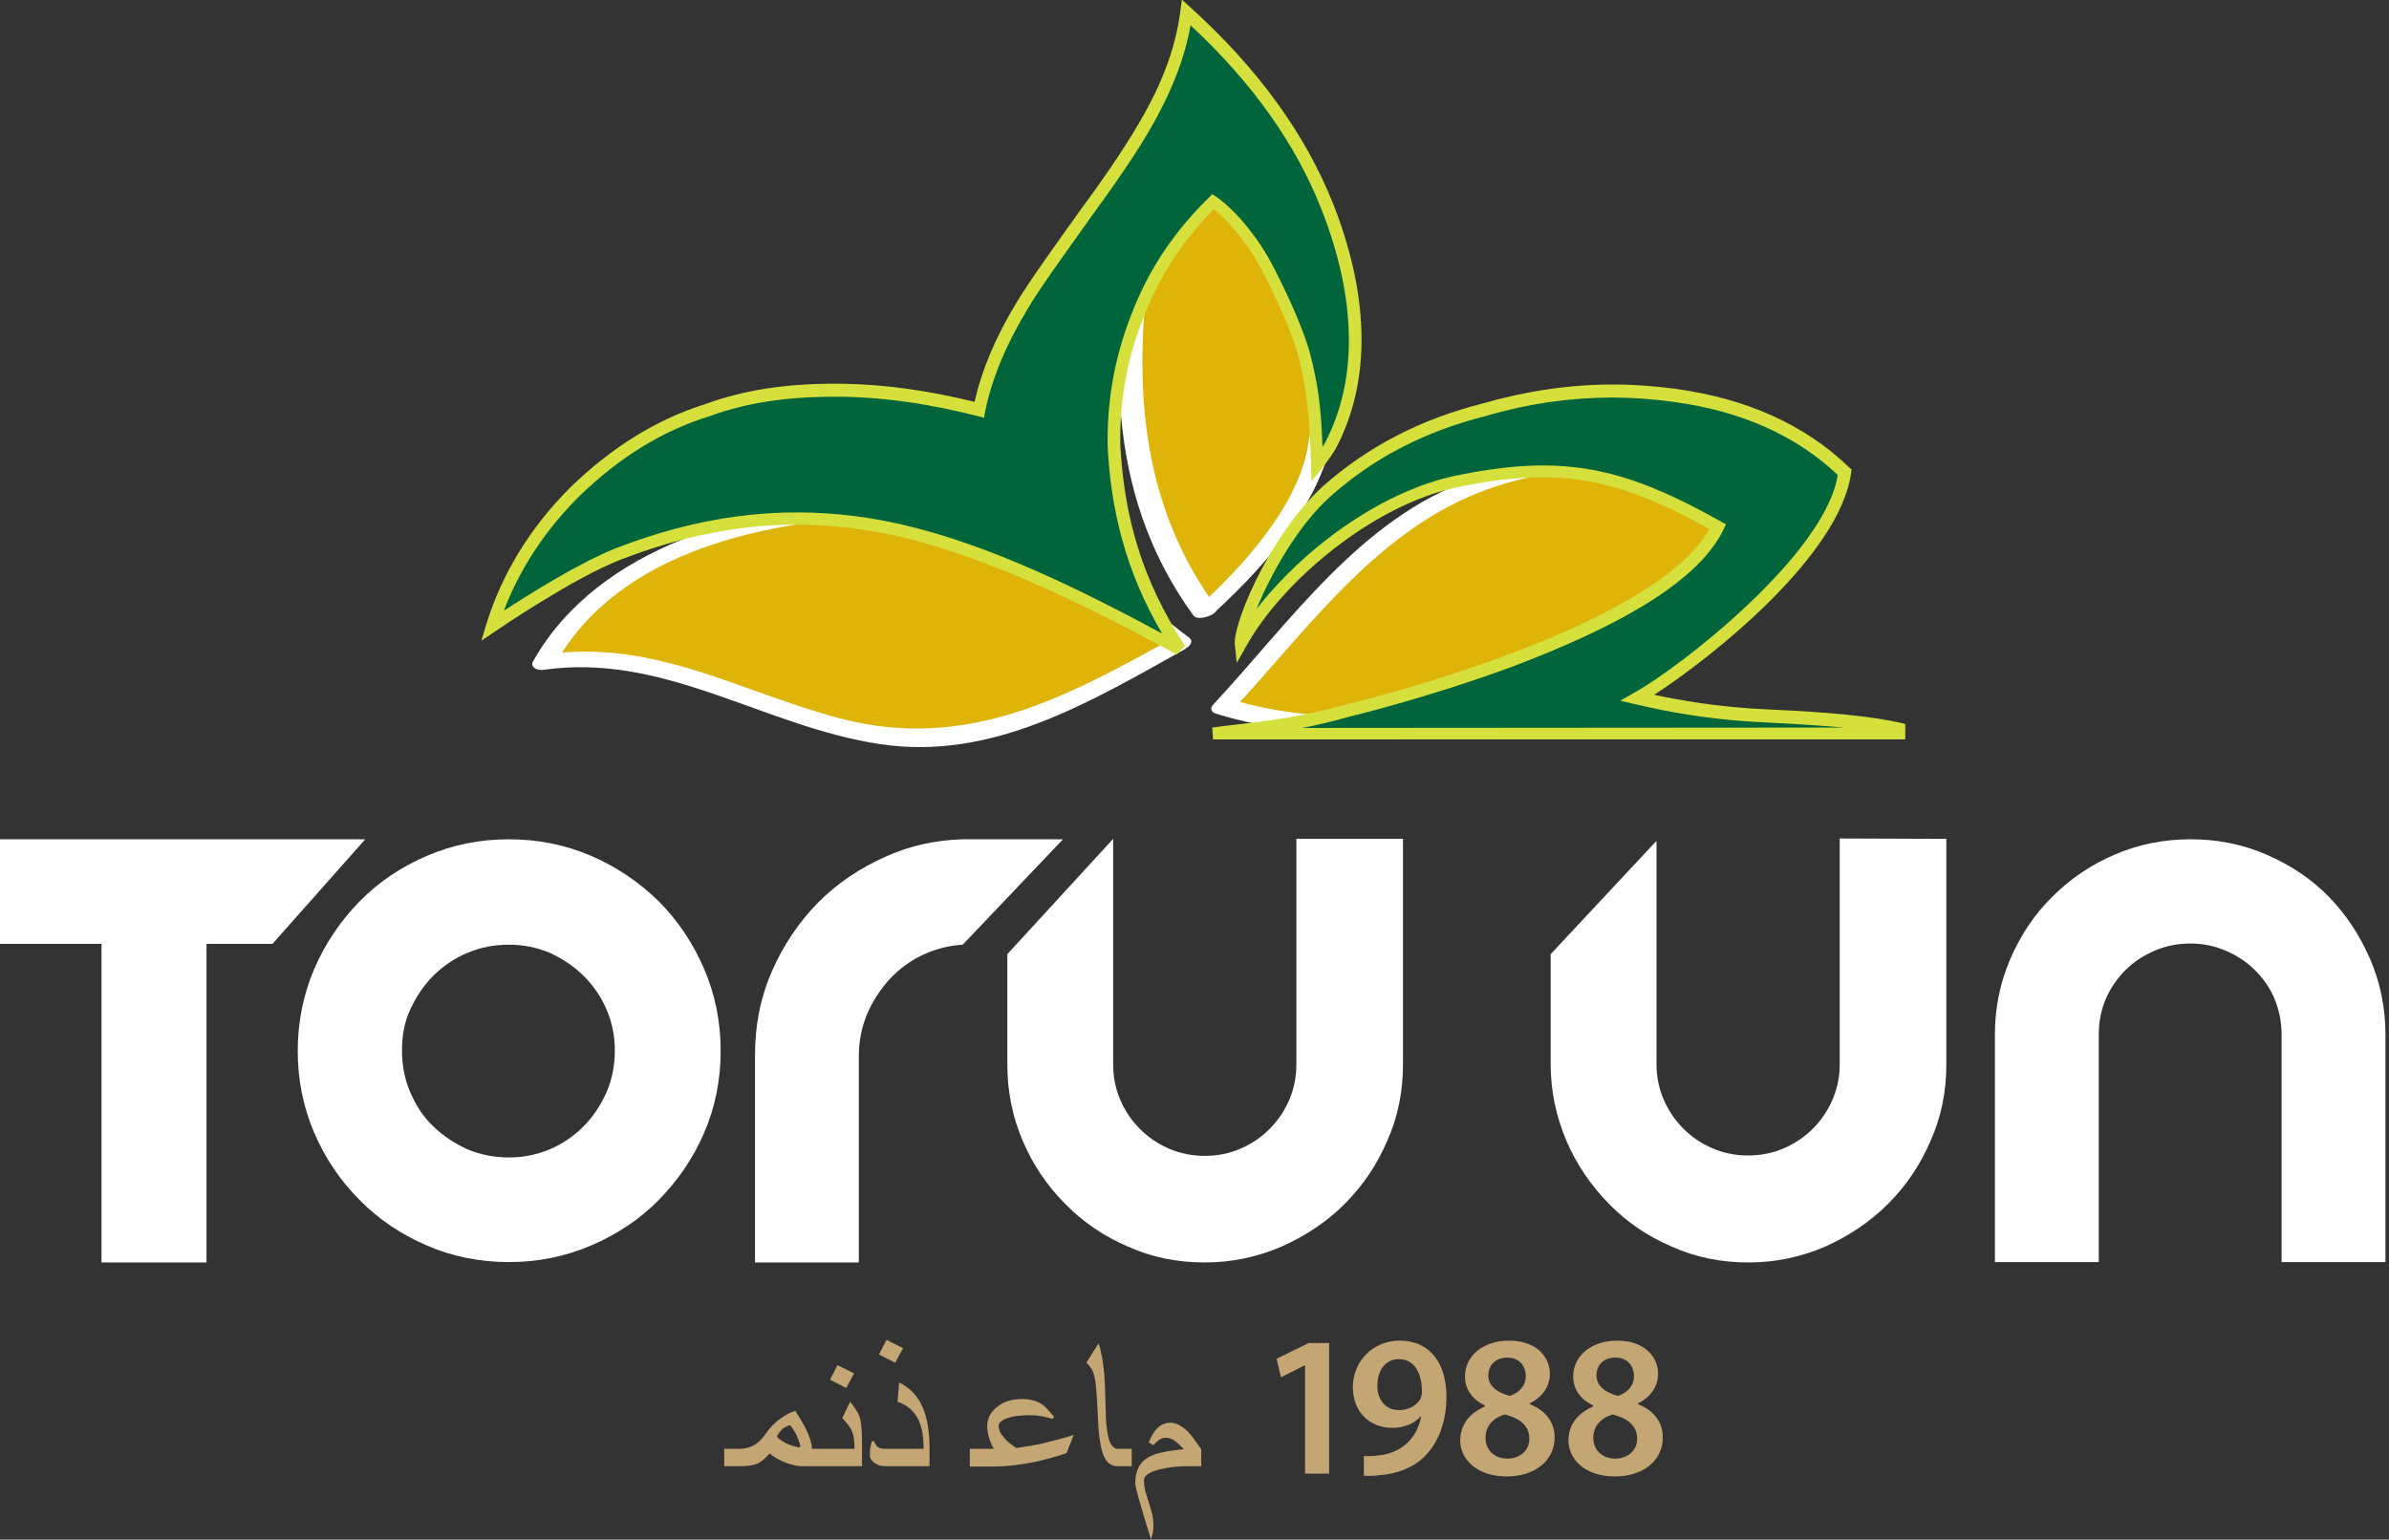<?xml version="1.0" encoding="utf-8"?>
<!-- Generator: Adobe Illustrator 23.0.0, SVG Export Plug-In . SVG Version: 6.00 Build 0)  -->
<svg version="1.1" id="Layer_1" xmlns="http://www.w3.org/2000/svg" xmlns:xlink="http://www.w3.org/1999/xlink" x="0px" y="0px"
	 viewBox="0 0 605 390" style="enable-background:new 0 0 605 390;" xml:space="preserve">
<rect x="0" y="0" width="605" height="390" fill="#333333" stroke="none"/>
<style type="text/css">
	.st0{fill-rule:evenodd;clip-rule:evenodd;fill:#DEB408;}
	.st1{fill:none;}
	.st2{fill:#FFFFFF;}
	.st3{fill-rule:evenodd;clip-rule:evenodd;fill:#00653B;}
	.st4{fill:#D6E03D;}
	.st5{fill:#C4A674;}
</style>
<g>
	<path class="st0" d="M305.1,154.9c-21.9-28.1-21.4-62.3-15.8-95.1c1.5-6.4-0.8-24.2,10-26.8c9.8-2.5,21.4,18.2,24.8,24.2
		c7.5,21.9,13.4,29.9,10.8,52C332.4,130.1,305.1,154.9,305.1,154.9z"/>
	<path class="st1" d="M305.1,154.9c-21.9-28.1-21.4-62.3-15.8-95.1c1.5-6.4-0.8-24.2,10-26.8c9.8-2.5,21.4,18.2,24.8,24.2
		c7.5,21.9,13.4,29.9,10.8,52C332.4,130.1,305.1,154.9,305.1,154.9z"/>
	<path class="st2" d="M308,153.8c-17.4-23.8-20.6-50.9-17.8-79.6c0.9-8.8,2.5-17.5,3.2-26.3c0.6-7.5,4.9-16.3,13.1-10
		c3.7,2.8,6.4,7.1,9,10.9c12.3,17.6,19.5,43.1,15.7,64.4c-2.8,15.6-17.1,30.9-28.5,41.3c-2.5,2.3,3.5,1.9,4.8,0.7
		c14.5-13.3,30.2-31.4,30.9-52c0.7-20.5-8.8-58.6-29.1-69.7c-19-10.4-21,14.6-23,26.7c-5.5,33.7-4.9,67.2,16,95.8
		C303.4,157.5,309.2,155.5,308,153.8z"/>
	<path class="st0" d="M298.6,163c-21.4-14.5-25.5-35.6-63.9-34.9c-19.1,0.7-21.8,0.9-39.8,4.1c-21,3.4-35.1,11.8-48.5,24.6
		c-2.5,2.4-7.6,8.5-8.5,11c51.2-8.8,75.7,43.4,142.7,5.3L298.6,163z"/>
	<path class="st1" d="M298.6,163c-21.4-14.5-25.5-35.6-63.9-34.9c-19.1,0.7-21.8,0.9-39.8,4.1c-21,3.4-35.1,11.8-48.5,24.6
		c-2.5,2.4-7.6,8.5-8.5,11c51.2-8.8,75.7,43.4,142.7,5.3L298.6,163z"/>
	<path class="st2" d="M301,161.4c-11.6-8.3-20.1-20-32.1-27.8c-13.9-9-31.7-7.8-47.5-6.9c-31.3,1.7-69.7,11.3-86.4,40.8
		c-0.9,1.6,1.3,2.4,2.5,2.2c30.8-4.5,55.9,14.4,85.4,18.8c28.4,4.3,53.2-10.7,76.9-23.9c3.6-2,0.3-4.7-2.5-3.1
		c-27.1,15.1-52.5,28.9-84.5,20.5c-25.7-6.8-47.1-20.2-74.6-16.2c0.8,0.7,1.7,1.5,2.5,2.2c16.4-28.9,53.5-35.9,83.9-37.5
		c18.8-1,34.9,1,49.1,13.8c7.6,6.8,14.1,14.4,22.5,20.4C298.1,166,303.6,163.3,301,161.4z"/>
	<path class="st0" d="M309.8,179c16.3-17.2,33.8-41.3,55.6-52.4c23.5-12.2,62.8-12.6,87.1-8.5c-8.1,13.4-19.2,25.6-31.5,35.6
		c-13.4,9.2-21.3,15.7-35.4,20.6C341.9,189.3,309.8,179,309.8,179z"/>
	<path class="st1" d="M309.8,179c16.3-17.2,33.8-41.3,55.6-52.4c23.5-12.2,62.8-12.6,87.1-8.5c-8.1,13.4-19.2,25.6-31.5,35.6
		c-13.4,9.2-21.3,15.7-35.4,20.6C341.9,189.3,309.8,179,309.8,179z"/>
	<path class="st2" d="M312.3,179.7c19.5-21,37-46.2,65.1-56c14-4.9,29.5-5.8,44.3-6c6-0.1,11.9,0.3,17.9,0.8
		c8.2,0.7,9.5,0.6,4.3,8.1c-27.6,39.6-84.5,65.2-132.3,50.5c-2.3-0.7-7.1,2.6-3.6,3.7c55.9,17.3,117.7-15.8,147.4-62.5
		c0.8-1.3-0.7-2-1.7-2.2c-26.8-4.1-55.5-3.6-81.2,5.4c-27.8,9.7-45.9,36.2-65.1,56.8C304.8,181,310.7,181.4,312.3,179.7z"/>
	<path class="st3" d="M307.2,51.2c-8.1,7.8-14.4,17-18.6,27.6c-4.5,10.8-6.7,22.2-6.5,34.1c0.9,17.7,5.2,34.4,16.7,51.9
		c-27.8-15.5-49.2-24.8-67.3-29.5c-27.8-7.2-52-3.7-74.9,5.1c-12.4,4.8-31.8,18.2-31.8,18.2c3.8-12.3,10.8-23.8,20.9-33.8
		c10.3-10.1,21.5-17,33.8-20.8c9.6-3.6,20.9-5.2,34.1-4.9c11.7,0.2,23.1,2,34.5,4.9c1.6-8.3,5.2-17,10.8-26.2
		c2.9-4.9,8.5-12.8,16.4-23.8c7.4-10.1,12.6-17.9,15.9-24c5.2-9.2,8.3-17.9,9.4-26.7c16.8,15.2,28.7,31.6,35.6,49.1
		c8.1,20.6,10.4,42.2,0.9,60.5c-0.8,1.6-3.5,4.9-3.5,4.9c-0.3-12.1-0.9-18.5-3.3-27.7c-1.9-7.2-7.2-18.1-9.6-22.7
		C317.7,61.9,312.3,54.7,307.2,51.2L307.2,51.2z"/>
	<path class="st4" d="M231,136.7c-10.2-2.6-19.9-3.8-29.2-3.8l0,0c-15.8,0-30.5,3.4-44.7,8.9l0,0c-12.1,4.7-31.5,18-31.5,18l0,0
		l-3.7,2.5l1.3-4.3c3.9-12.6,11-24.3,21.2-34.5l0,0c10.5-10.2,21.9-17.3,34.4-21.2l0,0c9.3-3.4,19.9-5.1,32.2-5.1l0,0
		c0.8,0,1.6,0,2.5,0l0,0c11.3,0.2,22.3,1.9,33.3,4.6l0,0c1.8-8,5.3-16.4,10.6-25.1l0,0c3-5,8.6-12.9,16.5-23.9l0,0
		c7.4-10,12.5-17.9,15.8-23.8l0,0c5.1-9.1,8.1-17.6,9.2-26.1l0,0l0.4-3l2.2,2c17,15.4,29,31.9,36.1,49.7l0,0
		c4.5,11.4,7.2,23.1,7.2,34.4l0,0c0,9.5-1.9,18.8-6.4,27.4l0,0c-1,1.9-3.6,5.2-3.6,5.2l0,0l-2.7,3.3l-0.1-4.3
		c-0.4-12.1-0.9-18.3-3.2-27.4l0,0c-1.8-6.9-7.1-17.8-9.5-22.3l0,0c-2.6-4.9-7.4-11.4-11.9-14.9l0,0c-7.5,7.5-13.3,16.2-17.3,26.1
		l0,0c-4.2,10.1-6.4,20.8-6.4,31.8l0,0c0,0.5,0,1.1,0,1.6l0,0c0.9,17.5,5.1,33.9,16.4,51.1l0,0l-2.1,2.2
		C270.2,150.6,249,141.4,231,136.7L231,136.7z M231.8,133.7c17.2,4.4,37.1,13,62.5,26.8l0,0c-9.3-15.9-13-31.4-13.8-47.6l0,0
		c0-0.6,0-1.1,0-1.7l0,0c0-11.5,2.3-22.6,6.6-33l0,0c4.3-10.8,10.8-20.1,19-28.1l0,0l0.9-0.9l1.1,0.7C313.6,53.8,319,61,322,66.7
		l0,0c2.5,4.7,7.8,15.5,9.8,23l0,0c2.1,8.1,2.8,14.2,3.1,23.5l0,0c0.3-0.4,0.5-0.8,0.7-1.1l0,0c4.2-8.1,6-16.9,6-25.9l0,0
		c0-10.9-2.6-22.2-7-33.3l0,0c-6.5-16.5-17.5-32-33.1-46.5l0,0c-1.4,8-4.5,16-9.1,24.3l0,0c-3.4,6.2-8.6,14-16,24.1l0,0
		c-7.8,11-13.5,18.8-16.3,23.7l0,0c-5.5,9.1-9,17.7-10.6,25.7l0,0l-0.3,1.6l-1.6-0.4c-11.4-2.9-22.6-4.7-34.2-4.9l0,0
		c-0.8,0-1.6,0-2.4,0l0,0c-12,0-22.3,1.6-31.2,4.9l0,0c-12.1,3.7-23,10.5-33.2,20.4l0,0c-8.7,8.7-15,18.4-19,28.9l0,0
		c6.3-4.1,19-12.1,28.3-15.8l0,0c14.5-5.6,29.6-9.1,45.9-9.1l0,0C211.4,129.8,221.4,131,231.8,133.7L231.8,133.7z M306.3,52.4
		l0.9-1.3L306.3,52.4L306.3,52.4z"/>
	<path class="st3" d="M424,100.2c17.7,2.5,32.1,9,43,19.5c-2.6,21.4-40.5,50.5-52.5,57.2c6.7,1.6,17.4,3.9,32.6,4.6
		c16.2,0.7,26.6,1.8,33.5,3.3v1.1H307.2c7.4-1.1,18.6-1.6,33.9-5.8c0,0,80.8-19,93.9-46.6c-23.5-13.2-38.6-17.2-66.1-11.4
		c-22.1,4.6-45.3,24.3-54.7,41c-0.5-4.6,9-27.1,21.7-38.6c11.4-10.1,24.7-16.8,39.9-20.6C392.1,99.1,408.3,98,424,100.2L424,100.2z"
		/>
	<path class="st4" d="M307.2,187.4l-0.2-3.1c7.5-1.1,18.6-1.6,33.7-5.8l0,0c0,0,20.1-4.7,41.8-12.9l0,0c21-7.8,43.5-19.1,50.4-31.6
		l0,0c-15.8-8.7-27.6-13.1-42.2-13.1l0,0c-6.4,0-13.4,0.8-21.5,2.5l0,0c-21.5,4.4-44.6,24-53.6,40.3l0,0l-2.4,4.2l-0.5-4.8
		c0-0.2,0-0.3,0-0.5l0,0c0.2-6.3,9.4-27.6,22.3-39.4l0,0c11.6-10.3,25.1-17.1,40.5-21l0,0c11.1-3.2,22.1-4.8,33-4.8l0,0
		c5.3,0,10.6,0.4,15.9,1.1l0,0l0,0c18,2.5,32.7,9.1,43.9,19.9l0,0l0.6,0.5l-0.1,0.8c-2.8,21-35.3,46.9-49.9,56.3l0,0
		c6.6,1.4,16,3.1,28.6,3.7l0,0c16.2,0.7,26.7,1.8,33.8,3.4l0,0l1.2,0.3v1.3v2.6H307.2V187.4z M466.8,184.3
		c-5.4-0.5-11.8-0.9-19.7-1.3l0,0c-15.3-0.7-26.1-3-32.9-4.6l0,0l-3.9-0.9l3.5-2c11.5-6.3,48.5-35.1,51.6-55.2l0,0
		c-10.6-10-24.5-16.2-41.6-18.5l0,0l0.2-1.6l-0.2,1.6c-5.1-0.7-10.3-1.1-15.4-1.1l0,0c-10.6,0-21.3,1.5-32.2,4.7l0,0
		c-15,3.8-28,10.3-39.2,20.3l0,0c-8.3,7.3-15.3,20-18.8,28.6l0,0c11.5-14.9,31.1-29.7,50.4-33.8l0,0c8.3-1.7,15.5-2.6,22.1-2.6l0,0
		c15.8,0,28.5,4.9,45.1,14.2l0,0l1.3,0.7l-0.6,1.3c-7.1,14.7-30.8,26.1-52.8,34.5l0,0c-22,8.2-42.2,13-42.2,13l0,0
		c-4.2,1.2-8.1,2.1-11.7,2.8l0,0L466.8,184.3L466.8,184.3z"/>
</g>
<path class="st2" d="M69,239.1H52.3v80.7H25.7v-80.7H0v-26.5h92.5L69,239.1z"/>
<path class="st2" d="M128.9,319.7c-7.4,0-14.4-1.4-20.8-4.2c-6.5-2.8-12.2-6.6-17-11.5c-4.9-4.9-8.7-10.5-11.5-17
	s-4.2-13.4-4.2-20.8c0-7.3,1.4-14.3,4.2-20.8s6.7-12.2,11.5-17.1s10.5-8.7,17-11.5s13.4-4.2,20.8-4.2c7.3,0,14.3,1.4,20.8,4.2
	s12.2,6.7,17.1,11.5c4.9,4.9,8.7,10.6,11.5,17.1s4.2,13.4,4.2,20.8s-1.4,14.4-4.2,20.8c-2.8,6.5-6.7,12.1-11.5,17
	s-10.6,8.7-17.1,11.5C143.1,318.3,136.2,319.7,128.9,319.7z M128.9,239.3c-3.8,0-7.3,0.7-10.6,2.1c-3.3,1.4-6.2,3.4-8.6,5.8
	c-2.4,2.4-4.3,5.3-5.8,8.5c-1.5,3.2-2.1,6.7-2.1,10.4c0,3.8,0.7,7.3,2.1,10.6c1.4,3.3,3.3,6.2,5.8,8.6s5.3,4.3,8.6,5.8
	c3.3,1.4,6.8,2.1,10.6,2.1c3.7,0,7.1-0.7,10.4-2.1c3.3-1.4,6.1-3.4,8.5-5.8s4.3-5.3,5.8-8.6c1.4-3.3,2.1-6.8,2.1-10.6
	c0-3.7-0.7-7.1-2.1-10.4c-1.4-3.3-3.4-6.1-5.8-8.5c-2.4-2.4-5.3-4.3-8.5-5.8C136,240,132.5,239.3,128.9,239.3z"/>
<path class="st2" d="M269.2,212.6h-25.4c-6.8,0.2-13.3,1.6-19.3,4.3c-6.6,2.9-12.4,6.8-17.3,11.7c-4.9,5-8.8,10.8-11.7,17.4
	c-2.9,6.6-4.3,13.7-4.3,21.3v52.5h26.3v-52.5c0-3.8,0.8-7.5,2.3-10.9s3.6-6.4,6.1-9c2.6-2.6,5.5-4.6,8.9-6c2.8-1.2,5.9-1.9,9-2.1
	L269.2,212.6z"/>
<path class="st2" d="M355.3,212.5v57.1c0,6.9-1.3,13.4-4,19.4c-2.6,6.1-6.2,11.4-10.8,16c-4.5,4.5-9.9,8.1-16,10.8
	c-6.1,2.6-12.5,4-19.4,4s-13.4-1.3-19.4-4c-6.1-2.6-11.4-6.2-15.9-10.8c-4.6-4.6-8.2-9.9-10.8-16c-2.6-6.1-3.9-12.5-3.9-19.4v-27.9
	l26.8-29.2v57.1c0,3.2,0.6,6.2,1.8,9c1.2,2.8,2.9,5.3,5,7.4s4.6,3.8,7.4,5s5.8,1.8,9,1.8s6.2-0.6,9-1.8s5.3-2.9,7.4-5s3.8-4.6,5-7.4
	s1.8-5.8,1.8-9v-57.1H355.3L355.3,212.5L355.3,212.5z"/>
<path class="st2" d="M492.9,212.5v57.1c0,6.9-1.3,13.4-4,19.4c-2.6,6.1-6.2,11.4-10.8,16c-4.5,4.5-9.9,8.1-15.9,10.8
	c-6.1,2.6-12.5,4-19.4,4s-13.4-1.3-19.4-4c-6.1-2.6-11.4-6.2-15.9-10.8c-4.5-4.6-8.2-9.9-10.8-16c-2.6-6.1-4-12.5-4-19.4v-27.9
	l26.8-28.7v56.5c0,3.2,0.6,6.2,1.8,9c1.2,2.8,2.9,5.3,5,7.4s4.6,3.8,7.4,5s5.8,1.8,9,1.8s6.2-0.6,9-1.8c2.8-1.2,5.3-2.9,7.4-5
	s3.8-4.6,5-7.4s1.8-5.8,1.8-9v-57.1L492.9,212.5L492.9,212.5z"/>
<path class="st2" d="M604.1,319.7h-26.3v-57.6c0-3.2-0.6-6.2-1.8-9.1s-2.9-5.2-5-7.3s-4.6-3.7-7.4-4.9s-5.8-1.8-8.9-1.8
	c-3.2,0-6.2,0.6-9,1.8s-5.3,2.8-7.4,4.9c-2.1,2.1-3.8,4.5-5,7.3s-1.8,5.8-1.8,9.1v57.6h-26.3v-57.6c0-6.8,1.3-13.2,3.9-19.2
	s6.1-11.3,10.7-15.8c4.5-4.5,9.8-8.1,15.7-10.6c6-2.6,12.4-3.9,19.3-3.9c6.8,0,13.2,1.3,19.2,3.9c6,2.6,11.3,6.1,15.7,10.6
	s7.9,9.8,10.5,15.8s3.9,12.4,3.9,19.2V319.7z"/>
<g>
	<path class="st5" d="M205.6,371.4H203c-1.1,0-2.4-0.3-3.8-0.8c-1.6-0.6-3.1-1.4-4.3-2.4c-1,1.2-2,2-3,2.5c-1,0.5-2.5,0.7-4.5,0.7
		h-4V367h3.9c1.5,0,2.9-0.4,4.1-1.2c0.9-0.6,1.8-1.5,2.5-2.6c1-1.5,2.3-2.8,3.8-3.9c1.4-1,2.6-1.6,3.7-1.9c1.2,1.8,2.1,3.4,2.8,4.8
		c0.9,1.9,1.4,3.5,1.4,4.7V371.4z M202.7,366.4c-0.2-1-0.6-1.9-1-2.9c-0.4-0.8-0.9-1.6-1.6-2.5c-0.8,0.2-1.5,0.6-2.1,1.1
		c-0.4,0.4-0.8,1-1.3,1.8c0.6,0.7,1.5,1.3,2.6,1.8c1.1,0.5,2.2,0.8,3.1,1L202.7,366.4z M218.3,371.4h-14.5V367h12.6
		c0-2-0.2-3.5-0.7-4.6c-0.3-0.7-1.1-1.8-2.4-3.2l2-4.1c1.2,1.5,2,2.7,2.3,3.6c0.5,1.3,0.7,3.5,0.7,6.5V371.4z M216.3,347.9l-2,3.7
		l-4.1-2.1l1.9-3.7L216.3,347.9z M235.5,371.4h-11.4c-1,0-1.8-0.3-2.6-0.8c-0.8-0.6-1.2-1.2-1.2-2c0-0.6,0-1.2,0.1-1.8
		c0.1-0.5,0.2-1.1,0.4-1.7h0.6c0.2,0.7,0.5,1.2,1,1.5c0.4,0.3,1,0.4,1.7,0.4h9.8c0-3-0.4-5.5-1.3-7.3c-1.1-2.3-2.8-3.8-5.3-4.6
		l0.4-4.9c2.9,1.4,5,3.7,6.2,6.9c1,2.5,1.5,5.9,1.5,10V371.4z M228.7,341.5l-2,3.7l-4.1-2.1l1.9-3.7L228.7,341.5z"/>
	<path class="st5" d="M271.9,363.5l-1.8,4.6c-2.6,0.9-5.5,1.7-8.9,2.4c-3.4,0.6-6.5,1-9.3,1h-6.3V367h6.1c-0.5-0.8-0.9-1.7-1.2-2.7
		c-0.3-1-0.5-2-0.5-2.9c0-2,0.8-3.7,2.5-5c1.7-1.4,3.8-2,6.4-2c2.1,0,3.8,0.5,5.2,1.5c0.6,0.4,1.6,1.5,2.9,3.1l-0.5,0.4
		c-1.2-0.3-2.2-0.6-3.2-0.7c-0.9-0.2-1.9-0.2-2.9-0.2c-2.3,0-4.2,0.3-5.5,0.8c-1.3,0.5-2,1.2-2,2c0,0.8,0.4,1.8,1.3,2.8
		c0.8,1,1.9,1.9,3.2,2.7c2.8-0.4,5.1-0.8,6.8-1.2C266.2,365.1,268.7,364.5,271.9,363.5z M286.5,371.4H283c-1.2,0-2.1-0.5-2.8-1.4
		c-0.6-0.8-1.1-2-1.4-3.6c-0.3-1.6-0.6-3.6-0.7-6c-0.1-1.9-0.2-3.9-0.3-5.9c-0.1-2-0.3-3.5-0.4-4.6c-0.2-1-0.4-1.9-0.7-2.6
		c-0.4-0.8-0.9-1.5-1.6-2.1l3.1-4.9c0.7,2,1.1,4.5,1.4,7.3c0.2,1.8,0.3,5.9,0.5,12.5c0.3,3,0.7,5,1.3,5.8c0.5,0.7,1,1.1,1.6,1.1h3.6
		V371.4z M304.1,371.4h-3c-2.8,0-5.3,0.3-7.4,0.8c-2.7,0.7-4,1.6-4,2.8c0,1.1,0.2,2.3,0.6,3.6c0.4,1.3,0.8,2.6,1.2,3.9
		c0.4,1.3,0.6,2.5,0.6,3.6c0,0.6,0,1.2-0.1,1.8c-0.1,0.5-0.3,1.2-0.5,2.1c-0.4-1.4-0.9-2.8-1.3-4.2c-0.8-2.7-1.4-4.7-1.8-6.1
		c-0.6-2.2-0.9-3.5-0.9-3.9c0-2.2,0.5-3.8,1.4-5c0.9-1.2,2.3-2,4.2-2.6c1.5-0.4,3.7-0.8,6.7-1.1c-1.1-1.1-1.7-1.7-2-1.9
		c-0.9-0.7-1.7-1-2.6-1c-0.6,0-1.1,0.2-1.6,0.5c-0.4,0.3-0.9,0.7-1.5,1.4l-1.2-0.7c0.5-1.3,1.1-2.3,1.7-3.1c1.1-1.3,2.3-1.9,3.8-1.9
		c1.1,0,2.1,0.4,3.2,1.2c0.9,0.6,1.7,1.5,2.6,2.7c0.4,0.6,1.1,1.5,2,2.8V371.4z"/>
	<path class="st5" d="M330.6,345.8h-0.1l-6.1,3.1l-1.1-4.7l8.1-4h5.2v33.1h-6.1v-27.5H330.6z"/>
	<path class="st5" d="M345.4,368.8c1,0.1,2,0.1,3.5-0.1c2.5-0.2,4.9-1.1,6.7-2.5c2.2-1.7,3.7-4.2,4.3-7.4h-0.1
		c-1.7,1.8-4.1,2.9-7.2,2.9c-5.8,0-10-4.1-10-10.3c0-6.4,4.9-11.8,11.9-11.8c7.8,0,11.8,6,11.8,14.1c0,7.1-2.3,12.1-5.8,15.5
		c-2.9,2.7-6.8,4.2-11.3,4.5c-1.4,0.2-2.8,0.2-3.8,0.1V368.8L345.4,368.8z M348.8,351.1c0,3.4,2,6.1,5.5,6.1c2.5,0,4.4-1.2,5.4-2.8
		c0.2-0.5,0.4-1,0.4-1.8c0-4.5-1.7-8.3-5.8-8.3C351,344.2,348.8,347,348.8,351.1z"/>
	<path class="st5" d="M376,356c-3.5-1.7-5-4.4-5-7.3c0-5.4,4.8-9.1,11.1-9.1c7.2,0,10.4,4.3,10.4,8.4c0,2.8-1.5,5.7-5.1,7.5v0.2
		c3.6,1.4,6.3,4.2,6.3,8.4c0,5.9-5,9.9-12.1,9.9c-7.8,0-11.8-4.5-11.8-9.1c0-4.1,2.4-6.9,6.2-8.6L376,356L376,356z M387.3,364.5
		c0-3.4-2.4-5.2-6.2-6.2c-3.1,0.9-4.9,3.1-4.9,5.8c-0.1,2.9,2,5.4,5.6,5.4C385.1,369.4,387.3,367.3,387.3,364.5z M376.9,348.4
		c0,2.7,2.2,4.3,5.4,5.2c2.3-0.7,4.1-2.5,4.1-5c0-2.3-1.4-4.7-4.7-4.7C378.6,343.9,376.9,346,376.9,348.4z"/>
	<path class="st5" d="M403.4,356c-3.5-1.7-5-4.4-5-7.3c0-5.4,4.8-9.1,11.1-9.1c7.2,0,10.4,4.3,10.4,8.4c0,2.8-1.5,5.7-5.1,7.5v0.2
		c3.6,1.4,6.3,4.2,6.3,8.4c0,5.9-5,9.9-12.1,9.9c-7.8,0-11.8-4.5-11.8-9.1c0-4.1,2.4-6.9,6.2-8.6V356L403.4,356z M414.6,364.5
		c0-3.4-2.4-5.2-6.2-6.2c-3.1,0.9-4.9,3.1-4.9,5.8c-0.1,2.9,2,5.4,5.6,5.4C412.4,369.4,414.6,367.3,414.6,364.5z M404.3,348.4
		c0,2.7,2.2,4.3,5.4,5.2c2.3-0.7,4.1-2.5,4.1-5c0-2.3-1.4-4.7-4.7-4.7C405.9,343.9,404.3,346,404.3,348.4z"/>
</g>
</svg>
